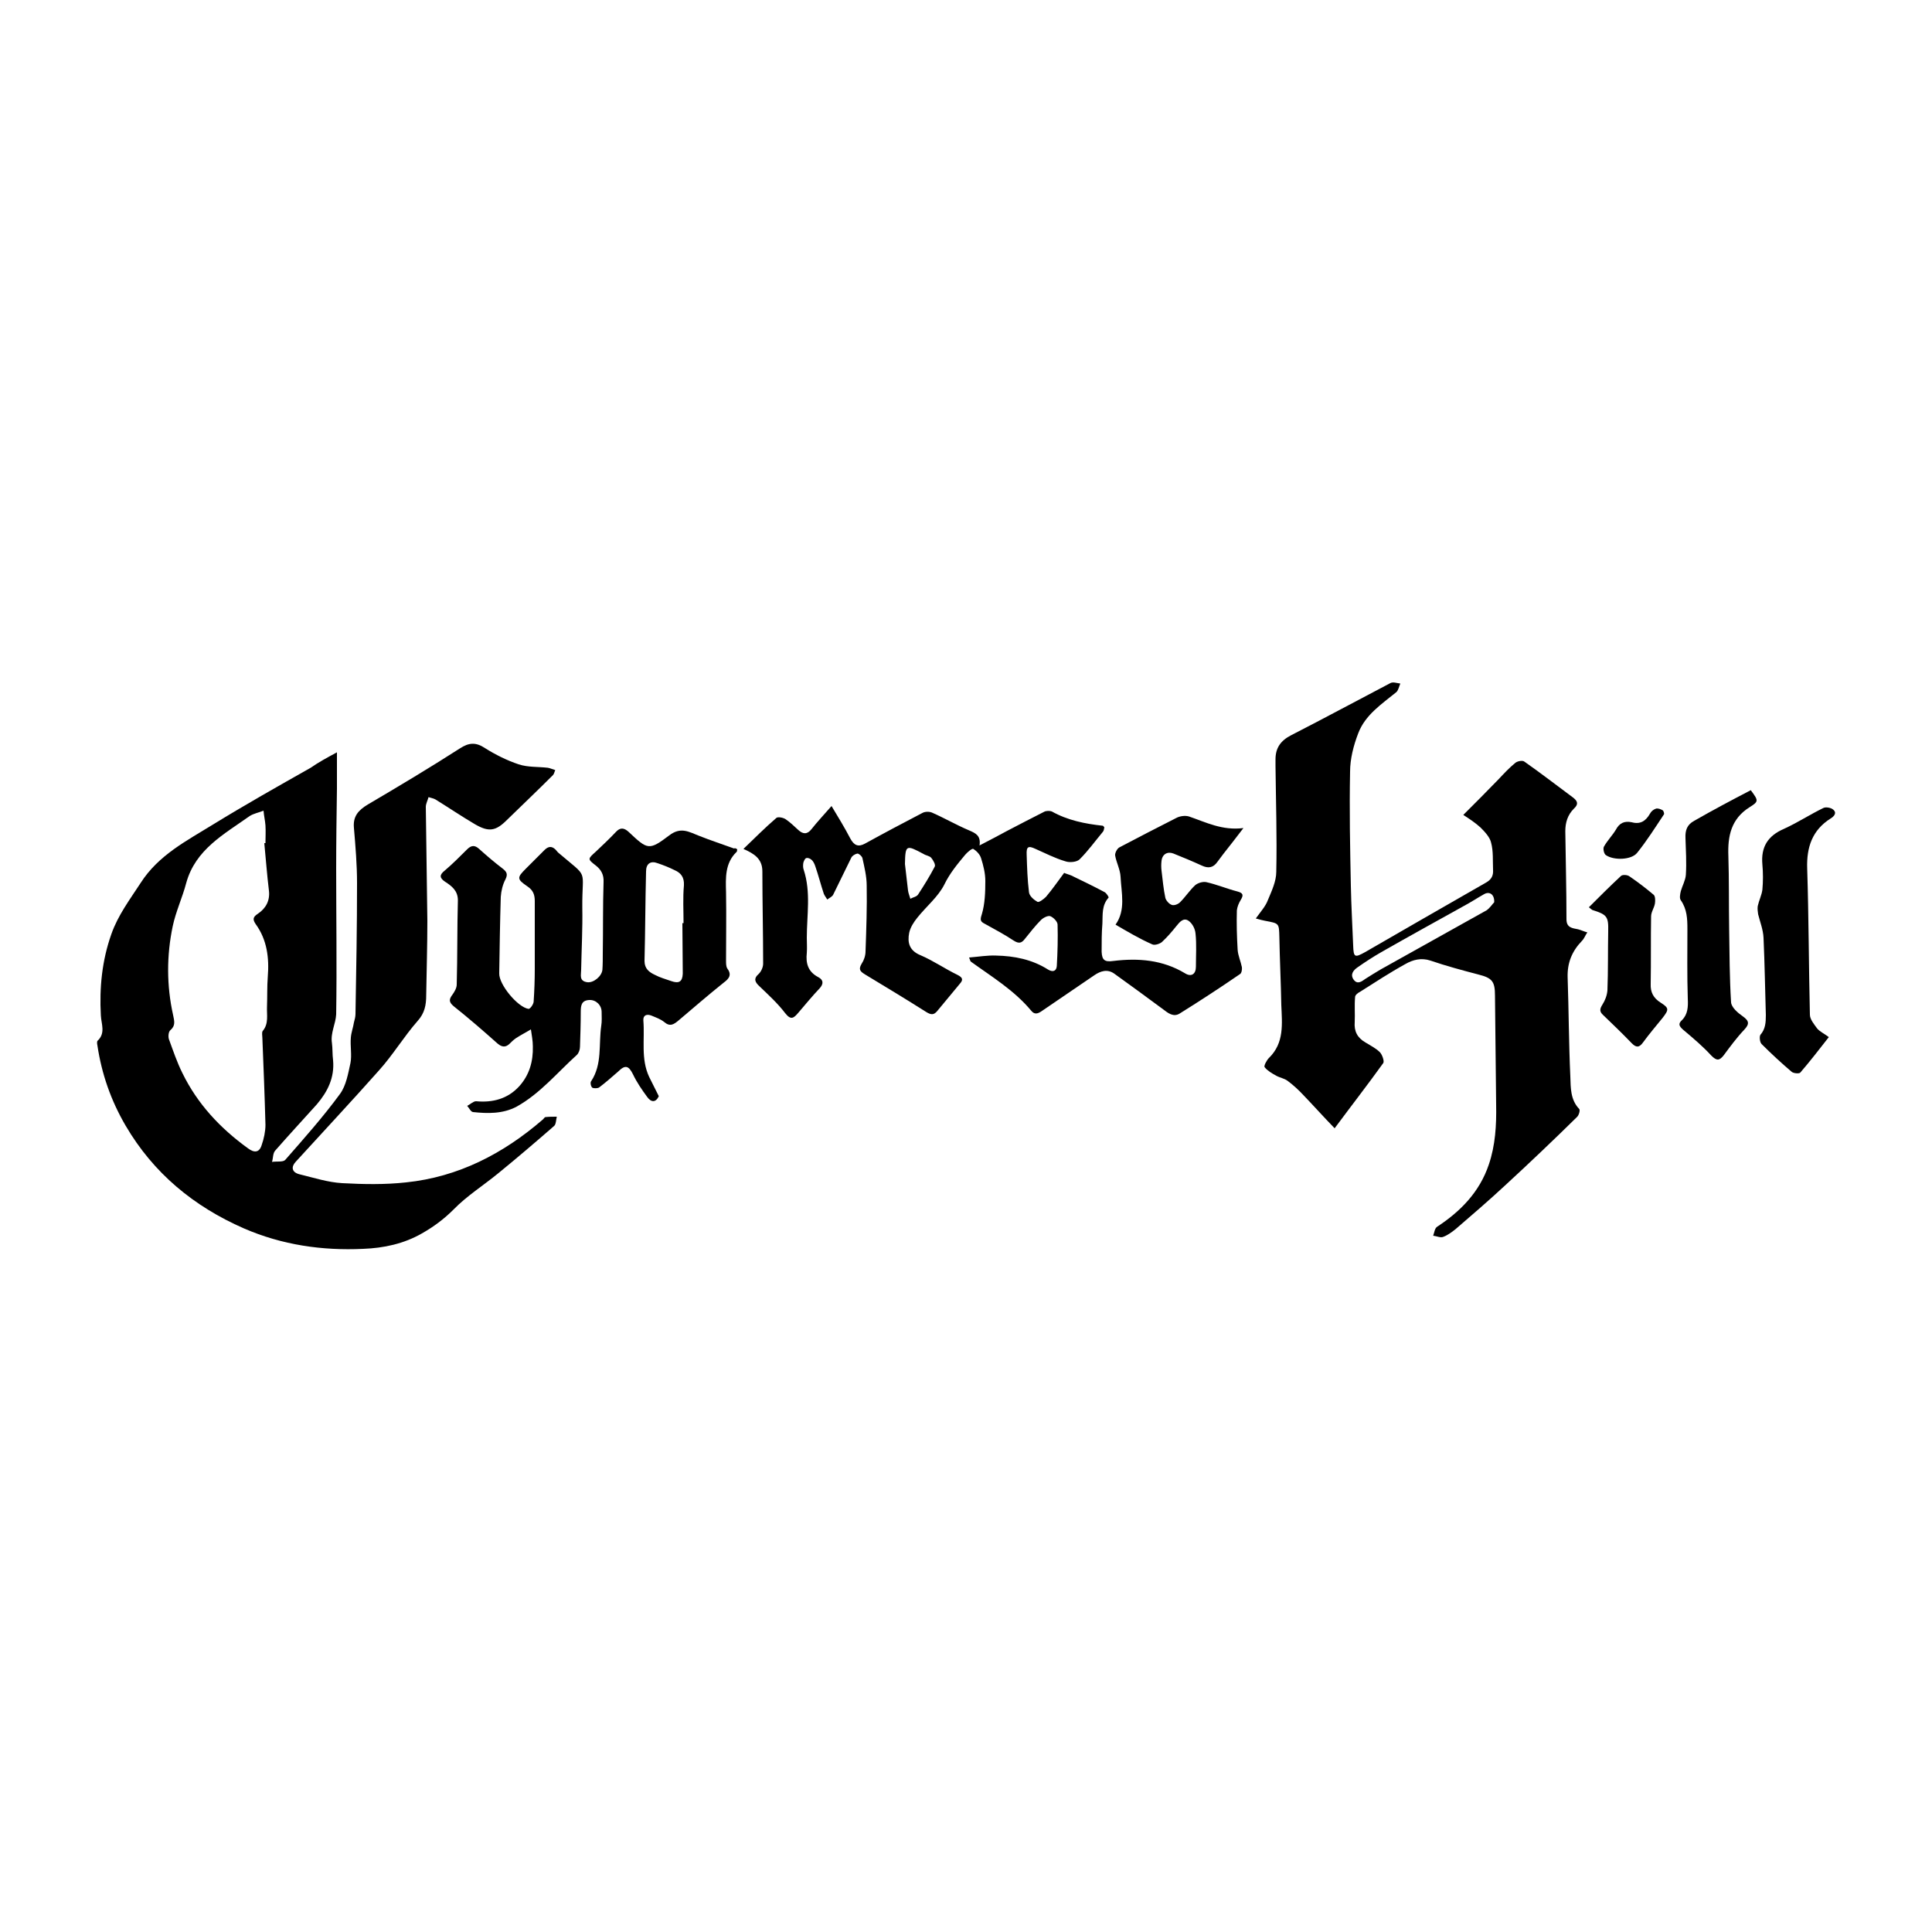 <?xml version="1.0" encoding="utf-8"?>
<!-- Generator: Adobe Illustrator 26.5.0, SVG Export Plug-In . SVG Version: 6.00 Build 0)  -->
<svg version="1.1" id="Calque_1" xmlns="http://www.w3.org/2000/svg" xmlns:xlink="http://www.w3.org/1999/xlink" x="0px" y="0px"
	 viewBox="0 0 500 500" style="enable-background:new 0 0 500 500;" xml:space="preserve">
<g>
	<path d="M87.2,194.7c0,3.5,0,6.5,0,9.4c-0.1,6.9-0.2,13.8-0.2,20.7c0,12.6,0.2,25.1,0,37.7c-0.1,2.4-1.5,4.8-1.1,7.4
		c0.2,1.5,0.1,3,0.3,4.5c0.4,4.5-1.4,8.1-4.2,11.4c-3.6,4-7.3,8-10.8,12c-0.6,0.7-0.5,1.9-0.8,2.9c1.2-0.2,2.8,0.1,3.4-0.5
		c4.9-5.6,9.8-11.1,14.2-17.1c1.6-2.2,2.1-5.3,2.7-8c0.4-2.1-0.1-4.4,0.1-6.6c0.1-1.3,0.6-2.6,0.8-3.9c0.2-0.7,0.4-1.5,0.4-2.2
		c0.2-11.3,0.4-22.6,0.4-33.9c0-4.7-0.4-9.5-0.8-14.2c-0.3-3,1.1-4.6,3.6-6.1c8-4.7,16-9.5,23.8-14.5c2.3-1.5,4.1-1.7,6.5-0.1
		c2.7,1.7,5.7,3.2,8.7,4.2c2.4,0.8,5,0.6,7.6,0.9c0.6,0.1,1.2,0.4,1.9,0.6c-0.2,0.4-0.3,1-0.6,1.3c-3.9,3.9-7.9,7.7-11.9,11.6
		c-2.9,2.9-4.7,3.2-8.3,1.1c-3.4-2-6.8-4.3-10.2-6.4c-0.5-0.3-1.2-0.4-1.8-0.6c-0.2,0.8-0.7,1.7-0.7,2.5c0.1,9.8,0.3,19.7,0.4,29.5
		c0,6.4-0.2,12.9-0.3,19.3c0,2.5-0.4,4.6-2.2,6.6c-3.6,4.1-6.4,8.8-10,12.8c-7.1,8-14.4,15.8-21.6,23.7c-1.2,1.3-1,2.7,1,3.2
		c3.7,0.9,7.4,2.1,11.1,2.3c5.5,0.3,11,0.4,16.5-0.2c13.5-1.4,25.1-7.4,35.3-16.2c0.3-0.2,0.5-0.7,0.8-0.7c0.9-0.1,1.9-0.1,2.9-0.1
		c-0.2,0.8-0.2,2-0.7,2.4c-4.7,4.1-9.5,8.2-14.4,12.2c-3.9,3.2-8.2,5.9-11.6,9.4c-2.5,2.5-5.2,4.5-8.2,6.2c-4.7,2.7-9.9,3.8-15.2,4
		c-10.6,0.5-21-1-30.9-5.3c-13-5.7-23.4-14.3-30.6-26.6c-3.8-6.5-6.2-13.4-7.3-20.8c-0.1-0.4-0.1-0.9,0-1.1c2.2-2,1-4.4,0.9-6.6
		c-0.4-7.2,0.3-14.2,2.7-21c1.7-4.9,4.8-9,7.6-13.3c4.6-7.2,11.9-10.9,18.7-15.1c8.3-5.1,16.8-9.9,25.3-14.7
		C82.4,197.3,84.6,196.1,87.2,194.7z M68.4,218.2c0.1,0,0.2,0,0.3,0c0-1.5,0.1-3,0-4.6c-0.1-1.3-0.4-2.5-0.5-3.8
		c-1.2,0.5-2.5,0.7-3.6,1.4c-6.6,4.7-14,8.6-16.4,17.3c-1,3.8-2.7,7.4-3.5,11.2c-1.6,7.6-1.6,15.4,0.1,23c0.3,1.5,0.7,2.7-0.7,3.9
		c-0.5,0.4-0.6,1.6-0.4,2.3c1.1,3,2.1,6,3.5,8.8c3.9,8,9.8,14.3,17,19.5c1.6,1.2,2.9,1.1,3.5-0.8c0.6-1.7,1-3.6,1-5.3
		c-0.2-7.5-0.5-15-0.8-22.5c0-0.6-0.2-1.4,0.1-1.8c1.6-1.9,1-4.2,1.1-6.3c0.1-2.6,0-5.2,0.2-7.7c0.4-4.9-0.2-9.6-3.1-13.6
		c-0.9-1.3-0.7-1.9,0.5-2.7c2.1-1.4,3.2-3.4,2.9-6C69.1,226.4,68.8,222.3,68.4,218.2z"/>
	<path d="M345.4,292c-3-3.1-5.5-5.9-8-8.5c-1.3-1.4-2.7-2.7-4.2-3.8c-0.8-0.6-2-0.8-2.9-1.3c-1.1-0.6-2.3-1.3-3-2.2
		c-0.3-0.3,0.5-1.8,1.1-2.4c4-3.9,3.4-8.8,3.2-13.7c-0.1-5.8-0.4-11.7-0.5-17.5c-0.1-3.7,0-3.6-3.7-4.3c-0.6-0.1-1.3-0.3-2.4-0.6
		c1.2-1.7,2.5-3.1,3.1-4.7c1-2.4,2.2-4.9,2.2-7.4c0.2-9.1-0.1-18.2-0.2-27.3c0-0.6,0-1.2,0-1.8c0-2.9,1.3-4.8,4-6.2
		c8.6-4.4,17.1-9,25.7-13.5c0.7-0.4,1.7,0,2.6,0.1c-0.3,0.7-0.5,1.7-1,2.2c-3.8,3.1-8.1,5.9-9.9,10.7c-1.2,3.1-2.1,6.6-2.1,9.9
		c-0.2,9.9,0,19.7,0.2,29.6c0.1,5.1,0.4,10.3,0.6,15.4c0.1,3.1,0.4,3.2,3.1,1.7c10.4-6,20.8-12,31.3-18c1.4-0.8,1.9-1.8,1.8-3.3
		c-0.1-2.3,0.1-4.8-0.5-7c-0.3-1.4-1.6-2.8-2.7-3.9c-1.3-1.2-2.8-2.2-4.5-3.3c3.2-3.2,6.2-6.2,9.1-9.2c1.4-1.5,2.8-3,4.4-4.3
		c0.5-0.4,1.8-0.7,2.3-0.3c4.3,3,8.4,6.2,12.6,9.3c1.3,1,1.4,1.8,0.2,2.9c-1.6,1.6-2.2,3.6-2.2,5.8c0.1,7.6,0.3,15.2,0.3,22.8
		c0,2.2,1.5,2.3,3,2.6c0.8,0.2,1.6,0.6,2.4,0.8c-0.5,0.7-0.8,1.6-1.4,2.2c-2.6,2.7-3.8,5.7-3.7,9.4c0.3,8.6,0.3,17.1,0.7,25.7
		c0.1,2.9,0,6,2.3,8.4c0.3,0.3-0.1,1.7-0.6,2.1c-6.1,6-12.3,11.9-18.6,17.7c-4.2,3.9-8.5,7.6-12.8,11.3c-1,0.8-2.1,1.6-3.2,2
		c-0.7,0.3-1.7-0.2-2.6-0.3c0.3-0.8,0.4-1.9,1-2.3c6.1-4,11-9,13.4-16.1c1.7-5,2-10.2,1.9-15.5c-0.1-9.4-0.2-18.8-0.3-28.2
		c0-3.7-0.7-4.6-4.3-5.5c-4.2-1.1-8.3-2.2-12.4-3.6c-2.4-0.8-4.6-0.2-6.5,0.9c-4,2.2-7.8,4.7-11.6,7.1c-0.6,0.3-1.4,0.9-1.4,1.4
		c-0.2,2.2,0,4.4-0.1,6.5c-0.2,2.4,0.7,4.1,2.8,5.3c1.3,0.8,2.7,1.5,3.7,2.5c0.6,0.6,1.2,2.3,0.9,2.8
		C353.9,280.8,349.7,286.2,345.4,292z M386.7,233.5c0.1-2-1.2-2.9-2.6-2.1c-1.8,1-3.6,2.2-5.5,3.2c-7,3.9-14.1,7.8-21.1,11.8
		c-2.1,1.2-4.1,2.5-6.1,3.9c-1.2,0.8-2,1.9-1.1,3.2c1,1.4,2.1,0.5,3.1-0.2c1.3-0.8,2.5-1.6,3.9-2.4c9.1-5.1,18.3-10.2,27.4-15.3
		C385.6,235,386.2,234,386.7,233.5z"/>
	<path d="M288.7,239.3c2.7-3.8,1.5-8.2,1.3-12.4c-0.1-1.9-1.1-3.7-1.4-5.5c-0.1-0.6,0.5-1.8,1.1-2.1c4.9-2.6,9.8-5.1,14.7-7.6
		c0.9-0.5,2.3-0.7,3.3-0.4c4.4,1.5,8.6,3.7,14.1,3c-2,2.6-3.6,4.7-5.2,6.7c-0.5,0.7-1,1.3-1.5,2c-1.1,1.6-2.4,1.8-4.1,1
		c-2.4-1.1-4.8-2.1-7.3-3.1c-1.5-0.6-2.9,0.1-3.1,1.9c-0.1,0.8-0.1,1.7,0,2.5c0.3,2.4,0.5,4.8,1,7.1c0.2,0.7,1,1.6,1.7,1.8
		c0.6,0.2,1.6-0.2,2.1-0.7c1.4-1.4,2.5-3.1,3.9-4.4c0.7-0.6,2-1,2.9-0.8c2.7,0.6,5.3,1.7,8,2.4c1.5,0.4,1.7,0.9,0.9,2.2
		c-0.5,0.8-0.9,1.8-1,2.7c-0.1,3.4,0,6.8,0.2,10.2c0.1,1.5,0.8,3,1.1,4.5c0.1,0.6-0.1,1.6-0.5,1.8c-5.1,3.5-10.3,6.9-15.6,10.2
		c-1.6,1-3-0.1-4.3-1.1c-4.2-3.1-8.4-6.2-12.6-9.2c-1.8-1.3-3.6-0.7-5.2,0.4c-4.5,3.1-9,6.1-13.5,9.2c-1,0.7-1.9,1.1-2.8,0
		c-4.4-5.3-10.2-8.8-15.6-12.7c-0.2-0.1-0.2-0.4-0.5-1.1c2.5-0.2,4.8-0.6,7-0.5c4.7,0.1,9.3,1,13.4,3.6c1.3,0.8,2.2,0.4,2.3-0.9
		c0.2-3.5,0.3-7.1,0.2-10.7c0-0.8-1.1-1.9-1.9-2.2c-0.6-0.2-1.8,0.4-2.4,1c-1.5,1.5-2.8,3.2-4.1,4.8c-0.9,1.2-1.6,1.4-3,0.5
		c-2.4-1.6-4.9-2.9-7.4-4.3c-1.2-0.6-1.3-1-0.8-2.5c0.8-2.7,0.9-5.7,0.9-8.6c0-2-0.5-4-1.1-5.9c-0.3-1-1.2-1.9-2-2.4
		c-0.3-0.2-1.5,0.8-2.1,1.5c-2,2.4-4,4.8-5.4,7.7c-1.6,3.2-4.7,5.7-7,8.6c-0.9,1.1-1.8,2.5-2.1,3.9c-0.5,2.5,0,4.6,2.9,5.8
		c3.3,1.4,6.3,3.5,9.6,5.1c1.4,0.7,1.5,1.3,0.6,2.3c-1.9,2.3-3.9,4.7-5.8,7c-0.9,1.1-1.6,1.1-2.9,0.3c-5.2-3.3-10.5-6.5-15.8-9.7
		c-1.3-0.8-1.8-1.3-0.9-2.8c0.6-0.9,1-2.1,1-3.2c0.2-5.7,0.4-11.4,0.3-17c0-2.4-0.6-4.8-1.1-7.1c-0.1-0.5-0.9-1.2-1.3-1.2
		c-0.6,0.1-1.4,0.6-1.6,1.1c-1.6,3.2-3.1,6.4-4.7,9.6c-0.3,0.5-1,0.8-1.5,1.2c-0.3-0.5-0.7-1-0.9-1.5c-0.8-2.4-1.4-4.8-2.2-7.1
		c-0.2-0.6-0.5-1.3-1-1.7c-0.3-0.3-1-0.6-1.4-0.4c-0.3,0.1-0.6,0.8-0.7,1.2c-0.1,0.6-0.1,1.3,0.1,1.8c1.9,5.8,0.8,11.7,0.8,17.6
		c0,1.3,0.1,2.6,0,3.9c-0.3,2.7,0.3,4.9,3,6.3c1.3,0.7,1.4,1.7,0.3,2.9c-1.9,2-3.7,4.2-5.5,6.3c-1.2,1.4-1.9,2-3.4,0.1
		c-1.9-2.5-4.3-4.7-6.6-6.9c-1.2-1.1-1.7-2-0.2-3.3c0.6-0.6,1.1-1.7,1.1-2.6c0-8-0.2-15.9-0.2-23.9c0-3.3-2.2-4.6-4.9-5.8
		c2.9-2.8,5.6-5.5,8.5-8c0.4-0.4,1.8-0.1,2.4,0.3c1.2,0.8,2.2,1.8,3.3,2.8c1.2,1.1,2.3,1.2,3.4-0.2c1.5-1.9,3.1-3.6,5.2-6
		c1.8,3,3.4,5.6,4.8,8.3c1,1.9,2.1,2.4,3.9,1.4c4.9-2.7,9.8-5.3,14.8-7.9c0.7-0.4,1.8-0.4,2.5-0.1c3.2,1.4,6.3,3.2,9.6,4.6
		c1.6,0.7,3.1,1.3,2.7,3.9c2.7-1.4,5-2.6,7.2-3.8c3.1-1.6,6.3-3.3,9.5-4.9c0.5-0.3,1.5-0.3,2-0.1c4.1,2.3,8.6,3.2,13.2,3.7
		c0.1,0,0.2,0.2,0.4,0.4c-0.1,0.4-0.1,0.9-0.4,1.2c-2,2.4-3.8,4.9-6,7.1c-0.7,0.7-2.6,0.9-3.7,0.5c-2.7-0.8-5.2-2.1-7.7-3.2
		c-1.9-0.9-2.4-0.6-2.3,1.5c0.1,3.2,0.2,6.5,0.6,9.7c0.1,1,1.3,2,2.2,2.5c0.4,0.2,1.6-0.7,2.2-1.3c1.6-1.9,3-3.9,4.7-6.2
		c0.4,0.2,1.2,0.4,1.9,0.7c2.9,1.4,5.8,2.8,8.6,4.3c0.5,0.3,1.1,1.3,1,1.4c-1.8,2-1.5,4.4-1.6,6.7c-0.2,2.4-0.2,4.8-0.2,7.3
		c0.1,2.2,0.8,2.7,3,2.4c6.5-0.8,12.8-0.3,18.6,3.2c1.6,1,2.8,0.2,2.8-1.7c0-2.9,0.2-5.8-0.1-8.6c-0.1-1.2-0.8-2.6-1.8-3.3
		c-1.3-0.9-2.3,0.3-3.1,1.3c-1.2,1.5-2.4,2.9-3.8,4.2c-0.6,0.5-1.9,0.9-2.5,0.6C294.8,242.9,291.8,241.1,288.7,239.3z M234.2,223.6
		c0.3,2.3,0.5,4.6,0.8,6.9c0.1,0.7,0.4,1.4,0.6,2.1c0.7-0.4,1.6-0.5,2-1.1c1.5-2.3,3-4.7,4.3-7.2c0.3-0.5-0.4-1.7-0.9-2.3
		c-0.4-0.5-1.4-0.6-2-1C234.5,218.6,234.3,218.6,234.2,223.6z"/>
	<path d="M190.8,219.8c-0.1,0.3,0,0.6-0.2,0.7c-3,2.9-2.8,6.7-2.7,10.4c0.1,5.9,0,11.8,0,17.7c0,0.7,0,1.5,0.3,2
		c1.2,1.6,0.6,2.6-0.9,3.7c-4,3.2-7.8,6.5-11.7,9.8c-1.2,1-2.2,1.7-3.7,0.4c-1-0.8-2.2-1.2-3.4-1.7c-1.1-0.4-2.1-0.1-2,1.3
		c0.4,4.9-0.7,9.9,1.5,14.6c0.8,1.6,1.6,3.2,2.5,5c-0.8,1.7-2,1.6-3,0.2c-1.4-1.9-2.7-3.8-3.7-5.9c-1.1-2.2-2-2.5-3.8-0.7
		c-1.6,1.4-3.2,2.8-4.9,4.1c-0.4,0.3-1.4,0.3-1.8,0.1c-0.4-0.3-0.6-1.4-0.3-1.7c2.9-4.4,1.9-9.5,2.6-14.3c0.2-1.2,0.1-2.4,0.1-3.6
		c0-1.8-1.5-3.2-3.2-3.1c-2,0.1-2.2,1.4-2.2,3c0,3-0.1,6.1-0.2,9.1c0,0.7-0.3,1.6-0.8,2.1c-5.1,4.6-9.5,10-15.6,13.4
		c-3.6,1.9-7.5,1.8-11.3,1.4c-0.6-0.1-1-1.1-1.5-1.6c0.8-0.4,1.6-1.2,2.3-1.2c4.3,0.4,8.2-0.6,11.2-3.9c2.6-2.9,3.6-6.4,3.5-10.3
		c0-1.5-0.3-2.9-0.5-4.4c-1.3,0.8-2.7,1.5-3.9,2.3c-0.6,0.4-1.2,1-1.7,1.5c-1,0.9-1.9,0.8-3-0.1c-3.7-3.3-7.5-6.6-11.4-9.7
		c-1.3-1.1-1.2-1.8-0.3-3c0.5-0.7,1.1-1.7,1.1-2.6c0.2-7.3,0.1-14.6,0.3-21.8c0-2.5-1.6-3.7-3.3-4.8c-1.5-1-1.5-1.8-0.1-2.9
		c2-1.7,3.9-3.6,5.8-5.5c1.1-1.1,2-1.1,3.1-0.1c2,1.8,4,3.5,6.1,5.1c1,0.8,1.4,1.4,0.7,2.8c-0.7,1.3-1.1,3-1.2,4.5
		c-0.2,6.6-0.3,13.2-0.4,19.8c-0.1,2.9,4.8,8.8,7.6,9.2c0.4,0,1.2-1.1,1.3-1.8c0.2-2.9,0.3-5.8,0.3-8.6c0-5.8,0-11.7,0-17.5
		c0-1.6-0.4-2.8-1.9-3.8c-2.8-1.9-2.7-2.3-0.4-4.6c1.6-1.6,3.2-3.2,4.8-4.8c1-1,1.9-1.1,2.9-0.1c0.2,0.2,0.4,0.5,0.6,0.7
		c8.2,7,6.2,3.8,6.3,14.3c0.1,5.4-0.2,10.8-0.3,16.1c0,1.3-0.6,2.9,1.6,3.2c1.6,0.2,3.7-1.5,3.9-3.2c0.1-1.4,0.1-2.9,0.1-4.3
		c0.1-6.1,0-12.3,0.2-18.4c0.1-1.9-0.6-3.2-2-4.3c-2.2-1.7-2.1-1.7,0-3.6c1.8-1.7,3.5-3.3,5.2-5.1c1.1-1.2,2.1-1.1,3.3,0
		c4.9,4.6,5.2,4.9,10.5,0.9c3-2.3,5.1-0.9,7.7,0.1c3,1.2,6.1,2.2,9.1,3.3C190.2,219.4,190.5,219.6,190.8,219.8z M176.6,238.9
		c0.1,0,0.2,0,0.3,0c0-3.3-0.2-6.5,0.1-9.8c0.1-2.1-0.8-3.2-2.4-3.9c-1.4-0.7-2.9-1.3-4.4-1.8c-1.8-0.7-3,0.1-3,2.1
		c-0.2,7.7-0.2,15.4-0.4,23.2c0,2,1.2,2.9,2.7,3.6c1.3,0.7,2.8,1.1,4.2,1.6c2,0.7,2.9,0.2,3-1.9
		C176.7,247.5,176.6,243.2,176.6,238.9z"/>
	<path d="M473.3,268.4c-2.5,3.2-4.9,6.3-7.4,9.2c-0.3,0.3-1.7,0.2-2.2-0.2c-2.7-2.3-5.3-4.7-7.8-7.2c-0.5-0.5-0.6-2-0.3-2.4
		c1.3-1.5,1.4-3.2,1.4-5.1c-0.2-6.7-0.3-13.3-0.6-20c-0.1-2.1-0.9-4.1-1.4-6.1c-0.1-0.7-0.2-1.4-0.1-2.1c0.3-1.4,1-2.8,1.2-4.2
		c0.2-2.2,0.2-4.4,0-6.6c-0.4-4.5,1.4-7.4,5.6-9.2c3.5-1.6,6.7-3.7,10.2-5.4c0.6-0.3,1.9-0.1,2.5,0.4c1.1,0.9,0.2,1.8-0.6,2.3
		c-4.8,3-6.3,7.5-6.1,13c0.4,12.6,0.4,25.2,0.7,37.8c0,1.2,1.1,2.5,1.9,3.6C471,267,472.1,267.5,473.3,268.4z"/>
	<path d="M453.1,204.5c2,2.7,2.1,2.9-0.3,4.4c-4.8,3-5.7,7.5-5.5,12.6c0.2,6.3,0.1,12.5,0.2,18.8c0.1,6.4,0.1,12.7,0.5,19.1
		c0.1,1.3,1.7,2.7,3,3.6c1.7,1.2,1.8,2,0.4,3.5c-1.9,2-3.6,4.3-5.3,6.6c-1.1,1.4-1.8,1.5-3.2,0.1c-2.2-2.4-4.8-4.6-7.3-6.7
		c-1-0.9-1.4-1.5-0.3-2.5c1.5-1.5,1.6-3.4,1.5-5.5c-0.2-6-0.1-12.1-0.1-18.1c0-2.6-0.1-5.1-1.7-7.4c-0.4-0.5-0.2-1.6,0-2.4
		c0.4-1.4,1.2-2.8,1.3-4.2c0.2-3.2,0-6.4-0.1-9.5c-0.1-2,0.4-3.5,2.3-4.5C443.2,209.7,448.1,207.1,453.1,204.5z"/>
	<path d="M411.2,234.8c2.8-2.8,5.5-5.5,8.3-8.1c0.4-0.4,1.7-0.3,2.2,0.1c2.2,1.5,4.3,3.1,6.3,4.8c0.4,0.4,0.4,1.5,0.3,2.2
		c-0.2,1.2-1,2.2-1,3.4c-0.1,5.8,0,11.6-0.1,17.4c-0.1,2.2,0.7,3.7,2.6,4.9c2.2,1.4,2.1,1.8,0.5,3.9c-1.7,2.1-3.5,4.2-5.1,6.4
		c-1,1.4-1.8,1.3-2.9,0.2c-2.4-2.5-4.9-4.9-7.4-7.3c-1-0.9-0.9-1.6-0.2-2.7c0.7-1.1,1.2-2.4,1.3-3.7c0.2-5.1,0.1-10.1,0.2-15.2
		c0.1-3.9-0.3-4.4-4.1-5.6C411.9,235.4,411.7,235.2,411.2,234.8z"/>
	<path d="M422.3,212.8c2.2,0.6,3.6-0.3,4.7-2.2c0.3-0.6,0.9-1.1,1.5-1.3c0.5-0.2,1.3,0.1,1.8,0.4c0.2,0.1,0.5,0.9,0.3,1.1
		c-2.2,3.3-4.4,6.8-6.9,9.9c-1.5,1.9-6.1,2-8.1,0.6c-0.5-0.3-0.8-1.7-0.5-2.2c0.9-1.6,2.2-2.9,3.1-4.4
		C419.1,213,420.4,212.4,422.3,212.8z"/>
</g>
</svg>
